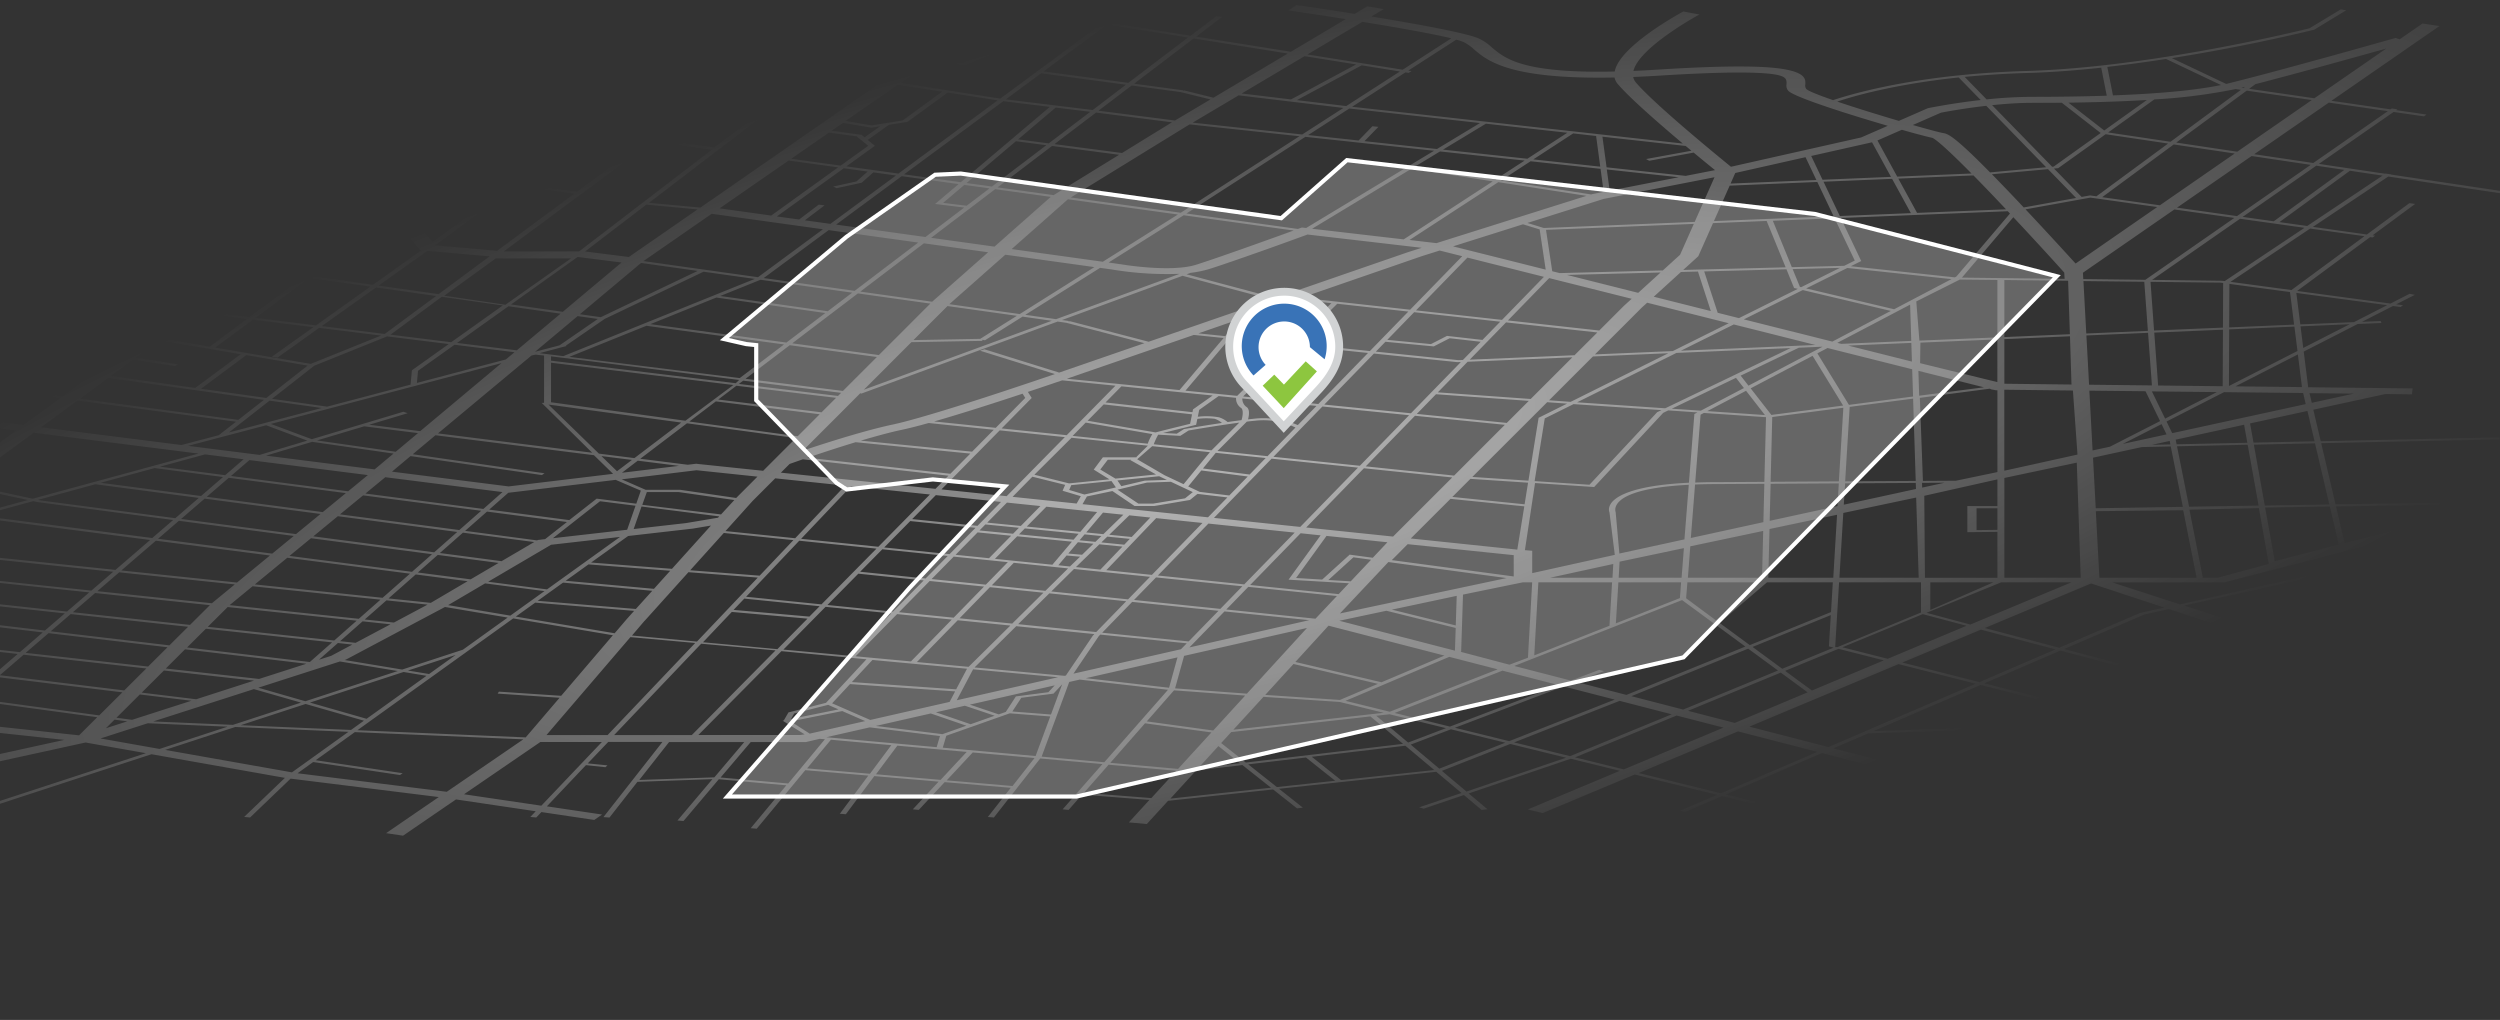 <svg id="Locance_CTA-Graphic_072924" xmlns="http://www.w3.org/2000/svg" xmlns:xlink="http://www.w3.org/1999/xlink" width="603" height="246" viewBox="0 0 603 246">
  <rect x="0" y="0" width="603" height="246" fill="#333333" stroke="none"/>
  <defs>
    <clipPath id="clip-path">
      <rect id="Rectangle_53693" data-name="Rectangle 53693" width="603" height="246" transform="translate(66.641 -3.979)" fill="#fff" stroke="#707070" stroke-width="1"/>
    </clipPath>
    <radialGradient id="radial-gradient" cx="0.528" cy="0.596" r="0.818" gradientTransform="matrix(0.59, -0.808, 0.383, 0.28, -0.012, 0.855)" gradientUnits="objectBoundingBox">
      <stop offset="0" stop-color="#fff"/>
      <stop offset="1" stop-color="#fff" stop-opacity="0"/>
    </radialGradient>
  </defs>
  <g id="Group_157186" data-name="Group 157186" transform="translate(61.501 11.982)">
    <g id="Map_Locance_CTA-Graphic_072924" data-name="Map Locance_CTA-Graphic_072924" transform="translate(-128.141 -8.004)">
      <g id="map" clip-path="url(#clip-path)">
        <path id="map-2" data-name="map" d="M688.785,47.157l.632-.437-34.026-5.078.061-.036-1.36-.207-.073.049-16.011-2.381,18.015-12.524,7.325,1.057.62-.437-7.325-1.057.3-.207-1.36-.194-.3.207-14.249-2.065L667.089,5.819,663,5.211,657.48,9.026l-.948-.34c-.279.073-27.648,7.847-40.464,10.994-.134.036-.292.061-.425.1l-13.1-6.22c18.914-3,34.013-6.778,34.244-6.839l.121-.036,7.69-4.665L643.279,1.8l-7.544,4.568c-2.393.6-38.423,9.427-68.161,10.289-5.515.158-10.945.51-16.156,1.033-16.387,1.664-26.822,4.75-30.588,6-3.462-1.2-5.989-2.2-6.475-2.7a1.449,1.449,0,0,1-.219-1.13c.049-.984.109-2.332-3.365-3.256-4.81-1.288-14.857-1.361-32.58-.255-1.944.121-3.778.219-5.515.292,1.4-5.734,15.731-13.508,15.913-13.605l-3.875-.729c-.729.389-15.4,8.345-16.557,14.48-22.194.5-26.47-3.122-29.677-5.855a11.787,11.787,0,0,0-3.134-2.126c-3.171-1.373-15.172-3.535-25.9-5.284l3.013-1.786-3.972-.68-3.061,1.822C398.541,1.786,392.819.96,391.361.741L389.5,2.053c3.28.474,8.309,1.227,13.788,2.1l-13.241,7.872L367.212,8.37l6.256-4.75-1.385-.182-6.207,4.725-19.5-3.122,3.037-2.247L348.031,2.6l-3,2.223-1.992-.316-.68.425,2.065.328L319.945,23.324l-24.016-3.778,7.629-5.284,7.811,1.02,10.775-4.361L329.518,3.6l-1.433-.146L320.8,10.69,310.9,14.7l-6.693-.875L319.836,2.988l-4.094-.607L247.63,49.611l-12.4-1.154L281.571,13l1.4-.036,24.15-11.139-3.705-.814L280.453,11.6l-26.178.753L187.4,2.029l-1.968,1.3,4.41.68L151.421,21.343l-56.365-7.8L119.667.243,118.367,0l-24.7,13.35L53.158,7.75l-.6.437,40.342,5.576-7.058,3.814L53.17,12.84l-.62.437,32.531,4.713L67.59,27.454,46.538,24.392,44.667,25.7l74.149,10.8L102.453,47.923,45.918,39.7l-.62.437L88.253,46.38c-1.215.826-5.831,4.021-12.731,8.965L35.884,49.939l-.6.437,39.626,5.406c-2.065,1.482-4.325,3.11-6.742,4.883a9.912,9.912,0,0,0-2.806,2.867l-26.4-4.774-.741.413L65.111,64.03c-1.239,2.794.972,5.163,4.154,7.033L54.446,81.4l1.373.194L70.189,71.574a53.521,53.521,0,0,0,11.127,4.009l-12.889,9.4L28.62,79.361l-.607.437L67.82,85.422l-7.2,5.26-16.29-2.174-.583.437L60.009,91.12l-3.693,2.7,1.373.194L61.394,91.3l31.827,4.264-8.807,6.487L49.745,97.667,48.08,99l34.536,4.373L57.58,121.8,33.6,118.695l-.571.449,23.955,3.11-6.948,5.114,4.142.571,6.985-5.138L71,124.076l-18.622,5.078.972.364,19.218-5.236,42.335,5.5L106.535,137,41.071,130.15l-.474.462,65.4,6.839-5.272,4.543L.474,131.377,0,131.826l100.218,10.593-5.369,4.628-66.3-7.179-.486.449,66.265,7.167-4.8,4.142-50.68-6.013-.522.449,50.68,6.013-5.515,4.762-37.633-4.215-.5.449,37.609,4.2-5.722,4.932-33.892-4.142-.535.449,33.9,4.142-5.892,5.078-46.246-6.293-.6.437,46.307,6.3-5.916,5.09-28.11-3.037L34.827,171.6l27.988,3.025-6.548,5.637,1.409.17,6.56-5.661L94.205,178l-44.4,9.73,2.551,1.19,46.963-10.289,14.553,2.575-55.94,18.306,1.069.34,56.232-18.392,32.179,5.7-9.827,9.414,1.421.146,9.779-9.378,35.738,4.446-12.706,8.71,4.094.607,12.767-8.746,19.23,2.855-1.3,1.373,1.433.134,1.239-1.312,12.743,1.9,1.9-1.3-13.326-1.98,9.427-9.937,4.713.5.474-.449-4.75-.474,4.932-5.175h13.083l-14.237,18.136,1.458.1,6.742-8.613,18.088-.644-8.43,9.973,1.458.121,8.515-10.07,16.29,1.458-8.6,10.35,1.458.121L272.934,185.3l15.2,1.312-6.876,9.208,1.458.109,6.863-9.2,15.513,1.336-6.232,6.681,1.446.134,6.244-6.693,15.938,1.373-5.527,7.034,1.458.121L329.6,182.482l15,1.348-9.6,10.921,1.446.134,3.231-3.681,16.254,1.275-4.956,5.418,4.325.4,5.126-5.6,25.34-2.745,5.77,4.568,1.4-.182-5.746-4.543,37.925-4.106,6.086,5.114L421,194.265l1.093.328,9.694-3.292,4.276,3.6,1.409-.17-4.531-3.814,24.623-8.37,11.844,2.915-22.218,9.317,3.6.875,22.194-9.305,19.886,4.9-8.892,3.827,1.2.292,8.88-3.827,10.848,2.672.923-.377-10.872-2.672,23.2-9.985,20.736,5.357-20.967,9.22,1.215.279,10.872-4.774,19.145,4.179.85-.4L530.9,190.864l9.171-4.033,45.833,11.832,2.843-1.118-29.349-7.58,7.641-3.656L589,191.071l2.478,3.814,1.47-.1-10.338-15.926,9.414-4.507,19.728-.644,17.323,21.6,1.458-.121-17.262-21.526,19.206-.632L647.118,195.3l1.47-.1-14.6-22.218,17.966-.6,11.066,6.73,4-.668-10.228-6.22,20.092-.656-.158-.474-20.687.68-33.953-20.639,31.377-7.8-.923-.377-31.353,7.787L605.549,145.6l52.891-11.759-.863-.389-53.085,11.868-16.339-5.309h27.053l51.239-13.265-2.831-1.154-19.4,4.981-2.077-8.88,28.195-.462-.073-.486-28.231.449-3.462-14.759,43.063-.923-.1-.474-43.076.923-1.786-7.6,17.371-3.778,6.414.073.158-1.433-25.182-.279-1.081-8.6,13.022-6.657,5.734-.243-.194-.474-4.507.194,7.471-3.814,1.846.243.583-.437-1.628-.219,4.483-2.284-1.276-.255-4.6,2.357-22.522-3.037,17.6-12.986.6.085.607-.437-.607-.085,10.265-7.568-1.385-.194L649.584,56.1l-13.022-1.834,18.185-12.148,34.038,5.078Zm-44.643-6.645-17.019,12.4-7.507-1.057L637.388,39.5l6.742,1.008Zm-27.83,52.126.061-13.654,15.731-.668.741,5.879-16.521,8.443Zm16.63-7.592.984,7.86-16.035-.182,15.039-7.689ZM616.372,78.51l.049-10.5,14.626,1.968.984,7.86ZM615.3,67.334l-.583-.073H614.6l-16.812-.219L619,52.3l15.537,2.187ZM603.69,106.705l-.219-1.118,16.5-3.6.777,4.349Zm17.14.109,2.636,14.674-16.764.267-2.915-14.577ZM605.2,121.792l-21.015.34-.656-12.2,11.9-2.587v.024l6.851-.146L605.2,121.8Zm-29.154,49.271,2.126,3.268-10.338.34Zm-10.216,3.669-35.3,1.154,25.887-11.139,18.622,4.738.607.935Zm10.568-5.515-19.1-4.859,18.355-7.9,19.8,5.248L576.832,169.9l-.437-.68Zm-20.274-5.151-18.586-4.725L556.5,151.4l18,4.774-18.367,7.908Zm-342.455,3.766L205.49,177.4,164.9,175.667,202.477,148.7l24.04,4.057L214.042,167.37l-15.014-1.008-.3.474,14.929,1Zm-106.887,4.823,5.637-5.612,12.439,1.518-14.322,4.6Zm2.612.875-5.163,1.664,2.089-2.077,3.073.413ZM149.027,40.9,133.26,52.393l-15.476-2.247,15.755-11.5ZM122.1,35.4l20.177-9.111,5.454.79L133.977,37.123Zm134.766-18.61L235.227,32.859l-13.921-1.9,18.95-13.921,7.434-1.409,5.892-.717L257.6,16.63h.328v.146l-.328-.146h-.777l.036.146ZM234.644,33.37,217.856,45.8l-14.128-1.859L220.723,31.45l13.933,1.931Zm41.545,15.513-4.75,3.6-5.369-.741,16.144-11.625,5.746.8-2.685,2.381-5.624,1.239.85.389,6.025-1.324,2.818-2.49,5.454.753L278.983,53.535l-6.159-.862,4.75-3.6-1.385-.182ZM476.48,38.314l10.726-1.968c2.308,1.919,4.179,3.438,5.151,4.227l-7.082,1.385L466.2,39.893l-1-7.386,20.08,2.235c.474.4.935.777,1.385,1.154l-10.933,2,.753.413ZM599.645,49.052,585.736,47.1,603,34.378l14.7,2.187L599.657,49.052Zm22.133-11.88L636.039,39.3,618.255,51.664l-14.468-2.041ZM584.363,46.89l-1.555-.219-2.029.364L574.123,40.2l1.008-.1,11.443-8.188,15.063,2.247L584.363,46.878ZM561.793,92.1h.352V81.341l15.828-.692.365,11.637-16.533-.194Zm16.885,1.628,1.105,15.452-17.651,3.9V93.537l16.533.194ZM562.145,80.855V67.079l15.379.182.425,12.889-15.8.692ZM551.832,66.5l.085-.049.049-.024,12.342-14.5c4.361,4.64,8.722,9.4,12.281,13.35l.085,1.518Zm1.385,55.09V127.9l7.252-.073V138.9H542.988l-.158-19.776,17.638-3.96V121.6h-7.252Zm7.252.547v5.2l-5.029.061v-5.26ZM559.485,140l-15.2,6.657V140Zm-17.165-22.85-.037-1.142,5.454-.036Zm8.139-1.664-7.957.049L541.761,95.5l16.885-2.211.292.158,1.154.219h.377v19.74Zm-81.341,23.4.219-3.875,15.512-3.268-.559,7.143H469.118ZM484.181,140l-.3,3.8-15.44,6.086.6-9.888Zm-14.893-6.948-.9-9.985v-.024s-1.057-2.478,4.057-4.4c3.037-1.142,7.592-1.871,13.581-2.174l-1.045,13.168Zm-2.393-9.961,1.288,10.277-19.922,4.41v-5.394l-1.761-.146,2.442-16.193,14.261.96,16.642-17.881,1.215-.6,7.058.486-.632.328-.109.049-1.312,16.582c-6.487.316-11.455,1.105-14.772,2.357-5.394,2.029-4.507,4.519-4.41,4.75Zm-14.31,15.792,15.233-3.316-.194,3.316ZM467.527,140l-.632,10.471-18.136,7.143L449.743,140ZM279.408,169.168l4.312-4.628,25.352,1.761-1.336,2.539L288.6,173.189l-9.2-4.009Zm1.543,1.482-11.467,2.308.765-1.324,8.188-2.089Zm3.195-6.584,4.981-5.345,22.813,2.114-2.624,4.968-25.17-1.749ZM111.418,85.8l5.673-4.179,19.643,3.353-10.957,8.139-20.384-2.879,5.418-3.984L120.93,87.84l.668-.425-10.192-1.6Zm110.094,22.935-37.172-4.665,22.546-18.78.96-.219,2.077.219V96.7l-.559.024,12.16,12.014ZM492.235,42.286l-4.786,10.775-36.394,1.47-3.948-1.215,18.367-5.794,26.761-5.236Zm-25.972-1.871L483.6,42.286l-16.654,3.256-.692-5.126Zm75.218,98.469h-19.12l.935-15.622,17.578-3.717Zm-.061-49.9,15.792,3.972L541.6,94.983l-.194-6Zm-54.9,40.318,1.02-12.9c1.482-.061,3.049-.1,4.7-.1l12.014-.073-.231,9.257Zm17.456-1.713-.279,11.3H485.809l.583-7.58,17.6-3.717Zm-11.759-11.759c-1.616,0-3.158.049-4.64.1l1.3-16.375.79-.413,14.99,1.02-.4,15.6-12.051.073ZM391.13,159.207l8.005-8.758,27.952,7.216L411.915,164.1l-20.8-4.9Zm19.886,5.284-9.147,3.875-18-1.215,6.815-7.459,20.335,4.786Zm-233.3-54.944,31.693,4.58.62-.437L178.255,109.1l5.466-4.58,38.229,4.81,4.616,4.495-25.182,3.037L173.238,113.3Zm-3.584-1.045-18.963-2.733,11.358-3.4L179.518,104l-5.381,4.507ZM421.645,59.3l-3.268,1.033-32.07,11.079-21.4-5.709.947-.352a26.753,26.753,0,0,0,4.58-.948c6.511-2.077,19.825-6.9,23.639-8.3l27.563,3.207Zm-26.458-4.6,23.955-14.468,19.606,3.049L417.26,57.276l-22.072-2.563Zm128.559,60.933,1.093-17.954,15.294-1.992.632,19.849-17.007.1Zm17.031.389.049,1.458-17.408,3.79.316-5.151,17.055-.1Zm-16.12-18.829-7.617-12.427,2.454-1.288,20.42,5.126.206,6.572L524.67,97.193Zm-26.105-7.058,14.018-6.73,5.661-.243h.061l-17.869,9.4-1.883-2.417Zm5.843,9.512L490.486,98.7l9.354-4.908ZM316.811,125.595l4.762-4.835,8.066.838-4.725,4.8-8.09-.8Zm7.641,1.251-1.409,1.433-8.1-.8,1.421-1.446,8.09.8Zm2.15-32.774c3.486-1.166,6.426-2.162,8.273-2.794l12.864,1.288L335.98,104.506l-15.695-1.628,7.252-7.349-.923-1.47Zm12.646,33.746-12.9-1.276,4.725-4.786,12.245,1.276-4.057,4.8Zm5.491-4.64,4.908.51-4.823,4.689-4.13-.413Zm-6.378-2.187-15.44-1.616,4.786-4.859,7.9,1.968-.62,1.421,4.4,1.312-1.008,1.774Zm18.61-14.286a16.9,16.9,0,0,1,1.081-2.32l5.333.279,1.992-1.288c1.166-.207,7.034-1.2,12.233-1.9l-6.693,6.681-13.946-1.458Zm13.533,1.907-6.329,7.714-4.568-2.15-6.633-3.863,3.632-3.158,13.9,1.446Zm-11.224-4.653c1.822-.462,5.284-1.312,7.653-1.9L367.2,102l.292-1.421a15.986,15.986,0,0,1,4.191-.024,4.953,4.953,0,0,1,1.737,1c-4.58.68-8.7,1.4-8.965,1.446l-.207.036-1.713,1.105-3.256-.17Zm15.513-2.624a6.084,6.084,0,0,0-2.029-1.13,16.9,16.9,0,0,0-5.163-.146l.34-1.664,4.689-3.328,4.2.425a2.73,2.73,0,0,0,1.142,2.393c.7.377.486,1.992.182,2.988-1.093.146-2.235.292-3.365.462Zm-8.345-3.049-.134.668L345.346,96.61l3.827-3.887,22.012,2.211-4.738,3.353Zm-.231,1.166-.474,2.308c-2.77.68-6.924,1.7-8.321,2.077l-16.4-2.818,3.887-3.936,21.319,2.393Zm-9.585,4.786a12.448,12.448,0,0,0-1.105,2.32l-18.112-1.883,3.146-3.207Zm-1.069,2.782-2.733,2.709v.121H344.7l-2.2,2.952,3.8,2.357-9.755.972-8.358-2.089,8.965-8.916,18.416,1.9Zm-18.987,10.7.51-1.166,9.694-.984,1.069,1.531-.984.231-6.608,1.482-3.681-1.105Zm11.152-2.745-3.644-2.187,1.81-2.369h5.685l-.255.085,6.207,3.474-9.815,1Zm10.556-.571.049.024,1.822.862-5.369.182L349.16,116.8l-.948-1.373Zm-2.928,1.531,5.758-.194,5.284,2.49-1.871,1.506-7.726,1.275h-3.523l-5.041-3.365,7.106-1.713Zm9.937.923,3.158-3.851,11.2,1.458-4.458,4.58-7.106-.862-2.794-1.312Zm3.547-4.325,3.1-3.778,12.038,1.251-3.875,3.984Zm3.511-4.227,7.07-7.07c.765-.1,1.506-.182,2.186-.243a17.806,17.806,0,0,1,9.548,1.664l-6.73,6.912-12.075-1.251Zm8.795-7.774c-.462.049-.935.1-1.433.158.219-.79.559-2.515-.449-3.049a2.419,2.419,0,0,1-.923-1.992l17.881,1.8-4.495,4.616A21.22,21.22,0,0,0,381.145,100.534Zm-2.612-5.369,12.5-12.318,17.626,1.822L396.67,96.987l-18.136-1.822Zm-1.433-.146-12.476-1.251,10.629-12.549L389.612,82.7,377.1,95.019Zm-2.891-14.407-6.475-.668,9.949-3.438-3.474,4.106Zm-.389.462L363.191,93.622l-27.174-2.733.923-.316L366.629,80.32l7.2.741Zm-54.968,21.659-14.844-1.543c6.56-1.871,14.747-4.519,21.331-6.693l.644,1.02-7.131,7.228Zm-.462.462-5.223,5.284-26.846-2.66c3.571-1.057,7.143-2.041,10.095-2.66,1.689-.364,3.851-.911,6.268-1.591l15.695,1.628Zm-5.661,5.746-4.81,4.871-34.426-3.875c3.049-1.045,7.264-2.43,11.577-3.741Zm7.094-5.6,15.707,1.628L321.5,119.217l-15.719-1.64,14.055-14.249Zm6.062,23.652,12.962,1.288-1.215,1.433-13.156-1.288,1.409-1.433Zm12.8,3.328,3.741.364-2.733,2.66-3.328-.292,2.32-2.733Zm.389-.462,1.215-1.433,4.057.4-1.446,1.409-3.827-.377Zm6.706-.887,5.43.535-1.348,1.409-5.527-.547,1.446-1.409Zm.474-.462,4.823-4.677,5.066.535-4.482,4.689-5.406-.535Zm-6.463-7.361,1.069-1.871,6.147-1.3,5.333,3.6h4.81l8.552-1.446,1.822-1.47,7.216.85-4.677,4.8-30.272-3.171Zm45.614-10.981,20.833,2.162-13.933,14.3L371.5,124.453Zm.45-.462,11.808-12.123,20.906,2.1-11.88,12.2-20.833-2.162ZM398.1,97.133l11.99-12.318,20.044,2.065h.158l.753-.012L419.009,99.222l-20.906-2.1ZM430.44,86.406l-19.9-2.053,2.32-2.381,11.65,1.118,3.851-1.968,7.471.85-4.276,4.385-1.105.049ZM441.956,77.3l22.012,2.43-5.5,5.491-25.279,1.069,8.771-9Zm-.984-.607L420.236,74.4l12.4-12.731,18.452,4.64L440.972,76.7Zm-.437.449-4.276,4.385-8.552-.972-3.875,1.98L413.3,81.511l6.487-6.669,20.736,2.284Zm-31.426,7.07-17.6-1.822,9.73-9.585,17.14,1.883L409.121,84.2Zm-19.035-1.956-14.431-1.494,4.252-5,11.613-4.009,8.309.911Zm-34.329-.292-19-4.956-.474.182.3-.219-1.725-.243,29.081-10.666L385.3,71.768l-29.555,10.2ZM333.4,76.518l-7.4-1.045L344.034,64.14l2.77.389a81.758,81.758,0,0,0,16.412,1.057L333.4,76.53Zm.413.583,2.065.292,18.841,4.92L334.17,89.407l-18.039-5.624-1.057.34,18.076,5.637c-3.79,1.3-29.75,10.18-39.225,12.2-6.511,1.385-15.44,4.215-21.55,6.256l13.812-13.824.279.073,47.339-17.371Zm-61.443,33.224,35.095,3.948-3.134,3.171-37.293-3.9,2.1-2.1c.522-.182,1.652-.583,3.231-1.13Zm32.046,8.637,15.719,1.64-5.673,5.77-15.755-1.628ZM314,126.834l-6.268,6.365-15.768-1.616,6.28-6.365L314,126.846Zm.486,1.118,8.1.8-5.345,5.43-8.066-.826,5.309-5.394Zm9.536.935,13.217,1.3-4.713,5.564-13.86-1.421,5.357-5.43Zm11.941,4.64,3.243.279-2.442,2.369-2.806-.292,2-2.369Zm7.9-2.7,5.564.547-5.321,5.551-5.9-.607Zm13.7-6.317,11.164,1.166-12.2,12.524-10.994-1.13Zm12.6,1.312L390.972,128,378.8,140.488l-20.833-2.138Zm9.621,15.27,21.368,2.2-5.163,5.479-21.513-2.223Zm.449-.449,12.172-12.488,4.823.51-7.738,10.69,14.565.863-2.478,2.624-21.343-2.2Zm18.877-1.215,6.025-5.466,4.264.583-4.908,5.211-5.381-.316Zm5.126-6.11-6.633,6.013-6.3-.377L398.65,128.8l14.687,1.531-3.523,3.741-5.588-.753Zm-10.5-6.535,13.933-14.3L428.97,114.7,414.7,128.96l-20.943-2.187Zm14.371-14.759,11.88-12.2L441.665,102,429.42,114.249Zm12.33-12.658,4.616-4.738,22.388,1.6-5.321,5.321L420.443,99.38Zm5.066-5.2,7.179-7.374,25.267-1.069L447.9,95.772l-22.4-1.6Zm37.4-8.649,18.2-.777L457.53,96.465l-5.2-.377Zm.5-.51,11.309-11.3,1.276-1.154L495.673,77.5,482.165,84.22l-18.756.8Zm10.423-14.832-17.2-4.325,22.595-.583Zm23.032,7.617,19.728,4.956-32.471,1.385,12.743-6.329Zm27.612,5.1,15.233-.644.146,4.507Zm-1.652-.413-.972-.243,17.565-9.22.279,8.746Zm-2.162-.547-21.356-5.357,14.213-7.07,21.234,5.029-14.1,7.4Zm-7.531-13.119-.292-.073-1.761-4.3,11.419-.292-9.378,4.665Zm-1.7.194.887.207-14.188,7.058L493,74.987,489.745,65l19.837-.51Zm-20.08,5.564-13.775-3.462,6.56-5.964,4.106-.109Zm-7.422-13.581-4.154,3.778-24.879.644-1.8-.449-1.506-9.985,35.653-1.433-3.316,7.447Zm-31.572,5.624,19.9,4.993-1.81,1.64-6.013,6.013-22.024-2.43,9.961-10.228Zm-23.19-7.653,16.873-5.321,4.021,1.239,1.458,9.694Zm2.211,2.381-12.561,12.9-26.2-2.891,28.972-10.01,4.349-1.373,5.43,1.361ZM367.26,63.374c-6.22,1.98-18.246-.1-18.355-.121h-.1l-2.721-.4L364.2,51.457l26.518,3.681c-3.729,1.361-17.116,6.207-23.457,8.236Zm-22.558-.7-22-3.061,13.581-12.014L362.8,51.275,344.69,62.67Zm-2.041,1.288L324.646,75.291,307.688,72.91l.158-.158,13.326-11.783ZM323.954,75.716l-8.831,5.551-16.108.3,8.212-8.212,16.739,2.357Zm-8.309,6.025L315.6,81.5l.668.109,9.062-5.7,7.046,1-45.323,16.63L298.517,82.07l17.116-.316ZM282.02,93.829,258.514,90.9l10.666-8.1L290.2,85.641l-8.187,8.188Zm-.449.462-.753.753-23.907-2.9,1.033-.79Zm-1.215,1.2-3.5,3.5L251.93,95.906l4.385-3.328,24.028,2.915Zm-3.948,3.96-5.309,5.309-26.142-3.547,6.4-4.859,25.049,3.1Zm-5.77,5.77-7.872,7.872-15.415-1.616-.753-.085-2.016.243-11.455-1.446,11.261-8.552L270.65,105.2Zm-79.762,22.364,5.284-4.653,19.278,2.515-5.26,4.13-1.761.207-.17.1-17.359-2.3Zm16.642,2.709-7.847,4.6-14.881-1.968,5.564-4.908,17.152,2.259Zm-10.848-7.823,4.628-4.082h.049l25.85-3.11,6.062,2.6-1.093,3.146-9.56-1.215-6.6,5.175-19.327-2.527Zm31.985-7.313,18.039-2.2,14.7,1.543-5.138,5.151-13.545-1.98H234.4l-5.746-2.515Zm13.824-3.256L228.7,113.568l3.826-2.915,9.937,1.251Zm-14.954,1.312-3.766-3.669,7.361.923-3.608,2.733Zm-27.624,5-4.616,4.082-28.45-3.717,4.786-3.936,28.28,3.584Zm-5.138,4.519-5.284,4.653L160.7,123.6l5.576-4.58,28.474,3.717Zm-5.782,5.114-5.564,4.908-29.154-3.851,5.916-4.859Zm-4.689,5.539,14.662,1.931-6.742,3.96-12.731-1.652,4.81-4.252Zm27.259-2.442,16.691-1.9L210.628,141.7l-14.2-1.846,15.136-8.892Zm.51-1.591,11.358-8.916,8.564,1.081-2.016,5.794-17.906,2.041Zm21.368-7.641,18.744,2.381-.292.316-7.738,1.3-12.609,1.433Zm.182-.413,1.105-3.073h7.677l13.423,1.919-3.207,3.474-18.987-2.32Zm26.628-.947,5.442-5.442,16.861,1.761L270.492,129.36l-16.812-1.725,6.56-7.289Zm23.724-3.535,19.023,1.992-12.439,12.609-18.622-1.919,12.05-12.682Zm7.556,15.209,15.768,1.616-5.345,5.43-15.78-1.628,5.345-5.418Zm9.985,7.5-7.41,7.532-15.828-1.591,7.459-7.556,15.78,1.628Zm1.433.146,13.1,1.348-7.325,7.507-13.18-1.324Zm.449-.449,5.345-5.43,13.047,1.336-5.309,5.43-13.083-1.348Zm19.825-3.936,13.107,1.348-5.479,5.418-12.925-1.336,5.309-5.43Zm14.529,1.494,18.343,1.883-5.3,5.442L332.263,142.2l5.479-5.418Zm19.776,2.029,20.833,2.138-5.309,5.454-20.821-2.15,5.308-5.442Zm16.509,8.2,20.457,2.114L365.572,155.7l8.455-8.673Zm27.7,2.259,11.37-2.417L429.809,151l-.182,5.479Zm12.682-2.685,15.646-3.328-.231,7.143Zm-12.524.923,11.686-12.4,28.486,3.863Zm12.512-12.864,3.827-3.851,25.583,2.648v5.138l-29.409-3.936Zm4.58-5.223,9.572-9.56,17.808,1.81-1.689,10.435ZM428.995,119.4l4.361-4.361,13.909.923-.838,5.211L428.995,119.4Zm4.823-4.823L451.869,96.55l4.8.34-6.754,3.365-.109.049-2.454,15.172-13.532-.9Zm17.468-14.116,6.948-3.45,21.222,1.446-.972.462-.061.024L462.073,116.46l-13.229-.875,2.442-15.124Zm7.811-3.887,23.955-11.917,27.539-1.166L480.343,98.019,459.1,96.574Zm38.326-5.892,1.907,2.454-10.4,5.454-7.009-.474L497.41,90.67Zm3.523,2.527,14.942-7.847,7.362,12-17.3,2.259-4.993-6.414Zm4.81,23.02,16.46-.1-.328,5.479-16.351,3.559.231-8.941Zm.012-.486.389-15.622,17.152-2.235-1.081,17.76-16.472.1Zm29.774-41.618-21.21-5.017,9.925-4.932,25.133,2.685-13.848,7.276ZM525.107,63.751l2.369-1.178.146-.073-4.944-10.386,40.294-1.628c.17.182.352.364.522.559L550.581,66.229l-.377.207Zm15.986-12.864-4.531-8.273,18.124-.765c2.442,2.478,5.126,5.272,7.86,8.175l-21.441.862Zm-1.494.061-17.14.692-3.936-8.273,16.545-.692ZM526.054,62.39l-2.539,1.263-12.634.328-4.58-11.2,14.893-.6L526.067,62.4Zm-16.667,1.628-24.708.632,3.644-3.316,3.547-7.981,12.937-.522,4.58,11.176Zm-84.2-5.831-6.523-.765,21.416-13.946,21.271,3.3L425.192,58.175Zm14.2-15.342-19.558-3.037,6.2-3.741,20.4,2.2ZM393.754,54.531l-1.033-.121-.972.352-26.883-3.729,28.681-18.489L424.585,35.9,393.754,54.519ZM363.482,50.85l-26.518-3.681,27.855-17.14.826-.486,26.47,2.855L363.494,50.85ZM332.822,46.6l-13.508-1.871,13.132-9.985,16.181,2.126Zm-.68.425-13.581,12L303.279,56.9,318.73,45.165ZM317.03,60.386l-13.447,11.88-.049.049L286.2,69.873l15.33-11.65,15.488,2.162ZM303.072,72.777l-12.4,12.4-20.894-2.83,15.841-12.038,17.456,2.454Zm-34.682,9.39L235.58,77.721l15.889-6.414,26.288,3.729-9.366,7.119Zm-.583.449-10.69,8.115L216.01,85.617l18.6-7.5ZM256.984,91.18l-.826.79L211.6,86.528V85.483Zm-1.409,1.227L244.01,101.02,211.6,96.562V87.026L255.575,92.4Zm-12.585,9.062-11.273,8.564-8.564-1.081L211,97.121l31.985,4.337ZM200.7,86.236,179.251,91.9l.267-2.928,8.807-6.28,14.468,1.8Zm7.046-1.846,10.277-8.613,4.859.692-9.232,6.365Zm-4.41-.352-14.4-1.786,12.4-8.844L213.9,75.194,203.328,84.05Zm-15.8-1.956-14.65-1.822,12.354-9.135,14.723,2.089-12.439,8.868ZM168.026,68.671l-13.119,9.354L140.293,76.2l12.986-9.633,14.759,2.1Zm-14.164-2.539,19.23-14.273L180.15,59.9h.17l-11.674,8.333-14.772-2.1Zm-14.978,9.9-12.148-1.506,13.35-9.827,11.808,1.676Zm-.6.437-9.014,6.681-11.589-1.98,8.455-6.22,12.148,1.506Zm1.4.17,14.6,1.81-10.022,7.143,1.373.194,10.046-7.167L170.6,80.478l-16.958,6.827L130.6,83.382ZM156.3,78.194l13.1-9.329,14.48,2.065L171.489,80.09Zm28.17-7.714-14.468-2.053,11.771-8.382,15.015,1.324Zm-8.552-20.724.255-.182h0l10.386-7.386,15.172,2L183.077,57.908l-7.155-8.139Zm-.632-.729L169.824,42.8l.51-.377-1.361-.194,2.745-2,13.46,1.774-9.888,7.033Zm-2.843,2.089L152.49,65.925l-11.808-1.676L166.97,44.9l5.466,6.232Zm-35.9,12.561L122.133,61.71l11.893-8.673L148.2,55.1l-11.65,8.576Zm-.607.437-13.29,9.779-13.824-2.5,12.682-9.244,14.419,1.968ZM122.06,74.344,113.69,80.5l-14.1-2.357,8.649-6.3,13.836,2.5ZM138.07,85.192,152.9,87.718l-9.973,7.811-15.755-2.223,10.909-8.1Zm16.436,2.551,17.566-7.07,14.857,1.846L178.1,88.812l-.061.049-.316,3.45L157.6,97.619l-13.3-1.883,10.2-7.993Zm45.116-.6-19.57,16.387-12.306-1.543,9.269-2.782-1.033-.352-22.084,6.62-9.876-3.681,55.6-14.662ZM154,106.11l19.606,2.83-4.555,3.814-26.19-3.316L154,106.1Zm13.435,8.005-4.774,3.924L134.4,114.346l4.458-3.839,28.571,3.62Zm-5.321,4.361-5.576,4.58-27.976-3.693,5.309-4.58,28.231,3.693ZM156,123.505l-5.916,4.859-27.709-3.656,5.673-4.9Zm-2.3,5.855,29.191,3.851-4.823,4.252-29.555-3.839,5.187-4.264Zm25.255,8.734,12.524,1.628-8.88,5.224-10.192-1.069,6.56-5.782Zm2.867,7.276L173.7,149.7l-7.033-.741,5.236-4.616Zm-8.928,4.738-8.431,4.483-3.741-.4,5.43-4.786,6.742.717Zm-9.22,4.9-5.114,2.721-2.928.935,4.568-4.033,3.462.377Zm-2.976,4.082,13.921,2.3-22.279,7.289L141,165.415l19.716-6.341Zm15.306,2.527,5.564.923L167.115,172.91,153.461,169l22.558-7.374Zm1.105-.352,11.48-3.754-6.4,4.6-5.078-.838Zm-1.4-.231-13.9-2.3.34-.109,23.87-12.682,15.124,2.551-10.8,7.75-14.638,4.786ZM186.77,145.5l8.929-5.248,14.322,1.859-8.236,5.916-15-2.527Zm27.757-5.43,21.489,1.968-3.96,4.385-23.664-1.968,6.122-4.4Zm.607-.449,5.5-3.948,19.716,1.531-3.924,4.361Zm6.135-4.4,8.929-6.4,15.622-1.786,4.349-.729-9.4,10.435-19.509-1.518Zm32-7.131,16.788,1.725-8.139,8.576-16.752-1.3,8.1-8.989Zm18.221,1.871,18.61,1.907L276.833,145.31l-18.185-1.834,12.828-13.52Zm4.9,15.8-2.478,2.5-18.282-1.616,2.587-2.721Zm1.433.146,15.828,1.591L283.611,157.7l-15.962-1.482,10.168-10.313Zm17.262,1.749,13.18,1.324-9.852,10.095-13.35-1.239,10.022-10.192ZM313.4,160.981l20.493,1.907-24.429,5.551,3.936-7.459Zm-1.093-.6-12.464-1.154,9.852-10.083,12.694,1.276-10.07,9.961Zm-2.174-11.71,7.325-7.507,12.913,1.336-7.532,7.447-12.706-1.275ZM331.8,142.65l18.537,1.907-7.24,7.434-18.829-1.9,7.532-7.447Zm19.971,2.065,20.821,2.15-7.2,7.386-20.858-2.1,7.24-7.434Zm42.165,6.292-14.492,15.841-17.323-1.276,2.174-7.835,29.64-6.73Zm-10.5,16.606,18.416,1.239,10.593,2.612-36.261,4.082,7.252-7.92Zm19.789.972,25.036-10.617,11.674,3.013L413.9,171.209l-10.653-2.624ZM431,156.741h.121l.449-13.788,14.4-2.952h2.284l-1.02,18.185-4.458,1.676-11.783-3.11ZM485.688,140H503.3l-10.714,9.171-7.2-5.333Zm19.205,0H520.77l-.437,7.167-19.594,7.969-7.289-5.357Zm15.391,7.9-.449,7.434v.122l1.13.292-12.391,5.1-7.167-5.272Zm.583-9.014H505.209l.291-11.747,16.29-3.438-.911,15.172ZM522.276,140h19.764v7.276l-20.165,8.358h-.535L522.276,140Zm19.546-52.867.073-4.956,18.562-.777V91.7L541.81,87.135Zm-.17-5.43-.753-9.463,10.508-5.272,9.062.1V80.916l-18.817.777Zm24.38-32.969c-2.685-2.843-4.956-5.2-6.888-7.167l13.532-1.227,6.766,6.948L566.81,49.575c-.255-.279-.522-.559-.79-.826ZM586.222,31,577.6,24.3c5.418-.073,12.148-.231,18.914-.644l-10.289,7.361Zm-.838.607-11.346,8.115-.364.036L559.193,24.9c3.1-.316,6.45-.559,9.621-.559,1.761,0,4.24,0,7.179-.024l9.378,7.3Zm-13.156,8.273L558.7,41.12c-8.929-9.062-10.228-9.293-11.31-9.487-.96-.17-3.754-.923-7.325-1.944l6.766-2.964c1.239-.243,5.624-1.057,10.945-1.664l14.456,14.832ZM544.81,32.8c1.312.644,4.9,4.021,9.414,8.588l-17.918.753-4.774-8.722,5.879-2.575c3.438.972,6.183,1.7,7.41,1.956Zm-10,9.4-16.521.692-2.733-5.734,14.674-3.3L534.8,42.2Zm-18.015.753-20.688.862,1.13-2.551,16.946-3.814,2.612,5.491Zm.231.474,3.936,8.273L492.09,52.867l3.8-8.552Zm-51.542,2.393-2.587.51-.219.049-.182.061-21.744-3.377,7.119-4.628,16.873,1.822.753,5.576Zm-16.958-7.835,9.621-6.268,5.527.62,1,7.4L448.54,37.986Zm-1.433-.158-20.347-2.2,10.35-6.256,19.631,2.187ZM425.3,35.483l-17.493-1.9,3.353-3.45-1.433-.146-3.341,3.438-12.16-1.312,9.925-6.4,31.511,3.5L425.3,35.471ZM403.4,25.121l-11.893-1.433,15.622-8.394,9.22,1.482L403.4,25.121Zm-.668.437-9.949,6.414-26.421-2.855,11.091-6.584,25.267,3.037ZM362.1,28.608l-18.452-2.369,8.005-6.086,11.808,1.591,7.191,1.774L362.1,28.6Zm-.717.425-.547.328-11.516,7.082L333.028,34.3l10.034-7.617,18.319,2.357Zm-29.737,5.09-7.374-.972,9.05-7.665,8.345,1.02Zm-.583.437-13.12,9.973-6.122-.85L323.735,33.6Zm-13.7,10.411-5.515,4.191-5.673-.692,5.114-4.337,6.062.838Zm-13.12,3.766,7.021.862-9.354,7.106-21.538-3,15.816-11.674,13.727,1.907-5.673,4.8Zm-4.082,9.305-15.33,11.65L262.9,66.606l15.67-11.565ZM284.243,70.128l-5.9,4.482L252.428,70.93l9.706-3.912,22.1,3.11ZM214.552,85.435l-5.734-.717,6.523-1.725-.182-.073,9.39-6.463,23.834-11.382,12.354,1.737L214.564,85.435Zm9.062-9.39-5.053-.717L233.32,62.961l13.654,1.919L223.6,76.044Zm-9.184-1.3-12.476-1.774,16.059-11.455,10.6,1.336L214.43,74.745Zm-13.836-1.7-14.735-2.187,12.415-9h18.149ZM183.806,58.722l-.085-.1,19.4-14.261,14.128,1.859L198.59,60.034l-14.8-1.312Zm18.525-14.978-15.16-1.992,17.6-12.512,14.553,2.017-16.995,12.5Zm-16.545-2.187L172.3,39.784l17.286-12.646,13.8,1.907-17.6,12.512Zm-18.185.474-15.4-2.247,20.554-14.978,15.464,2.138Zm-3.171,1.118L148.8,54.664,134.62,52.6l15.768-11.492Zm-31.778,9.694-11.9,8.686L105.126,59.4l12.05-8.795,15.476,2.247ZM120.14,61.965l-12.621,9.2L92.675,68.476l11.844-8.649,15.622,2.126ZM91.363,68.233,78.34,65.877l11.54-8.054,13.265,1.81-11.771,8.6Zm.7.68L106.912,71.6,98.25,77.915,83.187,75.4Zm6.912,9.67,14.116,2.357-11.82,8.7L86.649,87.572l12.33-8.989ZM104.8,90.67l37.548,5.309-6.171,4.835L97.971,95.7,104.8,90.67Zm38.921,5.5L156.3,97.947l-22.4,5.9,9.827-7.689Zm-.85,5.94,9.937,3.705-11.5,3.45-17.262-2.187,18.817-4.956Zm-5.418,8.2L133,114.152,117.274,112.1l10.872-2.964,9.317,1.178Zm-4.968,4.288-5.309,4.58-24.2-3.195,13.01-3.547Zm-5.831,5.029-5.673,4.9L88.544,120.25l-.668-.146,13.812-3.766,24.951,3.292Zm-4.8,5.527,27.7,3.656-5.2,4.264-27.539-3.584,5.041-4.349Zm26.13,8.916,29.592,3.839-6.6,5.819L140.16,140.5Zm22.485,10.107-5.236,4.616L134.074,145.5l5.539-4.555,30.855,3.231Zm-5.746,5.066-5.418,4.786-30.5-3.3,4.8-4.774,31.134,3.292Zm-5.928,5.236-5.369,4.738-29.616-3.511,4.543-4.519,30.454,3.292Zm-6.183,5.151L141.18,163.3l-22.5-2.515,4.64-4.628,29.276,3.474Zm-12.6,4.057L126.008,168.2l-13.132-1.6,5.357-5.333,21.793,2.442Zm-.085,2.065,11.358,3.256-16.412,5.369-19.218-.826Zm12.476,3.584,14.067,4.033-3.11,2.235-26.628-1.142ZM203.1,148.262l4.689-3.365,23.858,1.98-1.786,1.992-2.915,3.414-23.834-4.021Zm31.1,1,10.544-11.71,16.727,1.3L246.8,154.287l-15.67-1.458,3.061-3.584Zm20.991-2.126,18.27,1.616-7.264,7.361-17.942-1.664,6.936-7.3Zm12,9.463,20.493,1.956-9.755,10.5-9.062,2.32-1.118,1.931-.291.061,5.321,3.3-1.118.158H247.132l20.068-20.25Zm2.211,16.946,12.439-2.5,5.527,2.417L274,176.493l-4.6-2.952Zm19.072,1.433,16.934,2.089-.79,2.685-26.64-2.393Zm1.47-.34,13.253-3.013,8.588,2.952-5.77,2.041-16.059-1.98Zm14.492-3.292,6.985-1.591,7.179,2.417-5.794,2.053-8.358-2.879Zm8.212-1.859,20.444-4.64-1.531,1.652-7.835,1.02-2.43,3.729-1.7.6-6.948-2.345Zm12.391-1.64,7.762-1.008,2.089-2.247-2.7,7.289-9.317-.729,2.162-3.316Zm-11.285-7.325,10.058-9.949,18.841,1.9-.352.364-6.511,9.633-.352.073-21.708-2.017Zm30-7.58.328-.34,20.858,2.1-1.4,1.433-25.935,5.892,6.147-9.1ZM362.7,158.1l-2.029,7.325-20.056-2.308L362.7,158.1Zm-.838,7.945,17.165,1.263-7.7,8.43-16.035-2.2,6.584-7.5Zm9.026,10.155L362.839,185l-16.339-1.47L354.87,174Zm1.676,3.292,5.211,4.13-10.083,1.2,4.871-5.321Zm.68-.741,2.417-2.636,33.576-3.778,7.872,6.621-37.925,4.507-5.94-4.7Zm37.4-6.572,3.207-.364,13.605,3.353-9.123,3.474-7.677-6.45Zm4.422-.668,26.02-10.216,13.617,3.511-26.288,9.985L415.061,171.5Zm40.8-6.4,12.306,3.171L442.709,178.3l-13.1-3.219,26.263-9.985Zm2.9-1.105,6.8-2.587-1.154-.3L457.6,163.7l-13.678-3.535,40.488-15.889L499.67,155.49l-28.681,11.662-12.221-3.158ZM500.362,156l7.179,5.272-22.862,9.414-12.5-3.231,28.195-11.467Zm7.86,5.77,6.475,4.762-17.578,7.374-11.273-2.915,22.376-9.22Zm1.045-.425,12.876-5.309,10.945,2.782-17.359,7.276-6.475-4.75Zm13.8-5.685,19.388-7.993,10.568,2.806-19.011,7.969Zm30.867-5.479-10.556-2.83,18-7.349H578.3l-24.368,10.18Zm8.212-11.3V114.82l17.468-3.693.948,27.757Zm17.177-75.777c-2.405-2.648-7.082-7.762-12.075-13.071l15.634-2.83,16.132,2.272Zm23.822-13.047L617.611,52.1,596.146,67.031l-14.966-.182-.085-1.531,22.036-15.245ZM595.891,67.5l.875,11.844L581.9,79.98l-.68-12.646,14.674.17Zm.911,12.318.935,12.682-15.16-.17-.644-11.88,14.869-.632Zm-.6,14.1,3.5,7.191-12.087,6.171-4.191.911-.777-14.431,13.557.146Zm1.531,12.913,4.288-.935.17.838-4.458.1Zm-7.021-.219,9.354-4.774,1.2,2.478Zm10.2-6.122-3.183-6.548,15.67.17L600.933,100.5Zm-1.676-7.969L598.3,79.762l16.569-.7L614.805,92.7Zm-.984-13.253L597.4,67.517l16.861.194.656.085-.049,10.763-16.606.7Zm56.4-52.927-18,12.512L622.41,36.735l18-12.451,14.249,2.065Zm-31.936-6.511c9.791-2.515,23.967-6.463,31.547-8.588l-17.347,12-15.743-2.284,1.531-1.13Zm13.569,3.851L618.316,36.127l-14.723-2.2L620.6,21.4l15.707,2.272Zm-16.071-3.207-.4.292-.5-.073C619.616,20.627,619.919,20.554,620.223,20.481Zm-2.284.547,1.275.182L602.22,33.734l-15.039-2.247,11.139-7.969a134.96,134.96,0,0,0,19.618-2.5Zm-16.764-7.252,13.229,6.28c-5.94,1.239-14.662,2.077-26.057,2.5l-1.36-6.876c4.835-.547,9.609-1.2,14.188-1.919ZM567.7,17.14c5.807-.17,11.832-.632,17.808-1.276l1.336,6.754q-8.145.273-18.027.279a107.169,107.169,0,0,0-10.957.62l-5.284-5.43c4.883-.474,9.973-.8,15.124-.948ZM551.14,18.234l5.3,5.43c-6.766.765-12.05,1.834-12.391,1.9l-.364.073L536.7,28.693c-4.871-1.433-10.459-3.158-14.857-4.653,3.523-1.19,13.508-4.154,29.3-5.819Zm-72.1-.462c15.61-.972,25.3-.984,28.814-.049,1.7.462,1.8,1.105,1.749,2.138a1.907,1.907,0,0,0,.425,1.579c1.47,1.531,14.2,5.588,24,8.443l-6.414,2.806L496.2,39.759c-4.057-3.3-18.683-15.318-22.923-20.323a2.817,2.817,0,0,1-.656-1.336c2.029-.085,4.167-.182,6.438-.328ZM431.679,9.657a10.774,10.774,0,0,1,2.539,1.786c3.3,2.806,8.6,7.289,33.9,6.791a3.468,3.468,0,0,0,.79,1.579c2.818,3.316,9.9,9.487,15.67,14.346l-79.762-8.868,12.876-8.3.777.121.68-.425-.79-.121L429.954,9.1a13.793,13.793,0,0,1,1.737.571ZM407.287,4.8c8.285,1.348,16.849,2.855,21.465,3.984l-11.735,7.568L394.046,12.67l13.241-7.86Zm-13.946,8.285,12.451,1.992-15.707,8.443-11.893-1.433,15.16-9ZM366.592,8.807l22.716,3.644L371.378,23.1l-7.07-1.749-.462.194.292-.219-11.9-1.6L366.592,8.819ZM345.735,5.454l19.509,3.122L350.837,19.521l-20.444-2.758,15.33-11.322ZM329.809,17.213l20.457,2.758-8.017,6.1-20.955-2.563Zm-9.123,6.73,11.224,1.373L310.433,43.489l-13.666-1.9Zm-1.373-.194L295.395,41.4l-12.561-1.737,6.888-4.956-1.737-1.421,5.1-3.632,4.482-.717,9.718-7.082L319.3,23.737Zm-24.04-3.778,10.678,1.676-9.536,6.936-7.5,1.2-6.28-1.069,12.621-8.758Zm-13.253,9.2,6.888,1.166L290.973,30l-3.741,2.66-.729-.6-7.228-1Zm-3.377,2.345,6.681.911,2.782,2.272-6.645,4.786-11.929-1.652,9.111-6.317ZM268.9,38.253l11.953,1.652L264.71,51.53l-12.451-1.737,16.654-11.54ZM250.363,51.105l26.822,3.729L261.515,66.4l-27.624-3.887,16.46-11.407Zm-3.426-1.057-16.569,11.48-10.556-1.336,14.772-11.3,12.354,1.154ZM218.366,60.18H200.206l35.811-26.555L250.4,35.641Zm40.95-43.294.279-.243V13.666l20.967-.62-29.592,22.06L236.6,33.115l21.793-16.12.911-.121ZM249.659,13.2l4.47.6,3.8-.1v2.174l-3.766-1.555-5.466.7.96-1.834Zm-1.567-.219-1.409,2.3-7.6,1.458L219.933,30.819,205.393,28.8l25.887-18.4ZM229.931,10.18,204.02,28.608,190.2,26.7l25.547-18.7,14.188,2.187ZM214.382,7.787l-25.571,18.72-15.464-2.138L199.282,5.454l15.1,2.332ZM191.216,4.215l6.718,1.033-25.96,18.926-19.133-2.648,38.387-17.31ZM151.955,21.939l19.424,2.685L150.838,39.589l-15.5-2.259L149.4,27.065l.292-.219L143.16,25.9l8.795-3.972ZM94.29,13.958l56.244,7.774-8.783,3.96L87.208,17.784l7.07-3.827ZM68.95,27.66,86.443,18.2l54.422,7.9-20.177,9.1L68.938,27.66Zm51.215,9.05,11.99,1.749L116.4,49.963,103.79,48.129,120.153,36.71ZM103.182,48.554l12.634,1.834L103.741,59.2,90.5,57.386l12.682-8.843ZM89.6,46.574l12.208,1.774L89.115,57.2,76.883,55.539C83.782,50.6,88.4,47.4,89.6,46.574ZM69.521,60.86q3.644-2.66,6.754-4.883L88.5,57.641,77.028,65.646,66.739,63.787A9.135,9.135,0,0,1,69.521,60.86Zm.51,9.657c-2.685-1.7-4.47-3.79-3.535-6.22l9.9,1.786-6.365,4.434Zm.9.535,6.778-4.725,13.047,2.357-8.843,6.45A49.127,49.127,0,0,1,70.93,71.052Zm11.662,4.786,15.051,2.515L85.264,87.366,69.776,85.179l12.8-9.354ZM61.99,90.877l7.191-5.248,15.488,2.187-7.058,5.151L61.99,90.877ZM79,93.148l7.046-5.138,14.626,2.065L93.8,95.128l-14.82-1.98Zm18.379,2.988,38.241,5.114-4.154,3.256-9,2.369-33.856-4.288,8.771-6.463Zm-10.568,7.775,39.747,5.029L86.589,119.825l-16.545-3.571,16.764-12.342ZM72.279,123.724l-10.52-1.373,7.689-5.661,15.974,3.45-13.132,3.571Zm1.567.194,12.852-3.5,1.069.231h.061l32.629,4.312-5.041,4.349Zm42.444,6.037,27.514,3.571-7.945,6.523-27.9-2.915,8.333-7.179Zm-8.856,7.629,27.891,2.915-5.527,4.543-27.624-2.915,5.272-4.543Zm-5.794,4.993,27.672,2.928-4.786,4.762L96.27,147.205l5.369-4.628Zm-5.892,5.078,28.316,3.061-4.507,4.483-28.632-3.389Zm-5.345,4.6,28.693,3.4-4.677,4.653-29.531-3.3,5.515-4.75Zm-6.025,5.2,29.6,3.316-5.321,5.3-30-3.669,5.734-4.944Zm13.4,19.448-31.948-3.45,5.867-5.066,30.454,4.142-4.385,4.361Zm-25.559-8.953,5.916-5.09,30.078,3.669-5.588,5.564L72.23,167.954Zm30.7,9.706,11.419-3.669,19.242.826-16.411,5.369-14.249-2.527Zm15.61,2.758,16.91-5.527,27.3,1.166-13.63,9.779Zm67.942,10.107-36.006-4.47,3.766-2.709,20.943,3.134.644-.437-20.979-3.134,9.439-6.778,40.646,1.737-18.464,12.646Zm22.789,3.353-18.647-2.758,18.416-12.609h14.844l-14.614,15.367Zm15.974-17.031H210.495l20.25-23.627,15.634,1.409-21.149,22.23Zm1.579,0L247.824,154.8l17.93,1.616-20.2,20.42H226.809Zm24.186,10.192-18.112.632,7.191-9.147h18.136Zm17.8,1.482-16.29-1.446,7.264-8.552h13.326l3.316-.777,1.251.1-8.868,10.69Zm19.728-2.345-15.16-1.3,5.746-6.912,14.565,1.312-5.151,6.9Zm17.055,1.47-15.6-1.348,5.151-6.9,16.727,1.506-6.28,6.73Zm17.323,1.482-15.865-1.361,6.28-6.73,14.905,1.336-5.309,6.754Zm5.576-7.228-22.388-2.016.85-2.879,15.306-5.406,9.767.753Zm1.458.134,6.657-18,2.527-.571,21.295,2.454-15.367,17.48-15.124-1.361Zm26.47,10.01-16.266-1.276,5.952-6.778,16.326,1.47-6.025,6.584Zm4.592.121,6.183-6.766,11.176-1.324,6.9,5.466Zm25.68-2.782L379.76,183.9l13.933-1.652,7.046,5.612Zm15.488-1.676-7.07-5.624,22.558-2.672,6.985,5.867Zm16.788-8.564,9.706-3.693,13.107,3.231-15.913,6.268-6.9-5.807ZM432.4,190.451l-5.928-4.981,16.5-6.487,13.46,3.316L432.4,190.463Zm25-8.528-13.5-3.316,25.449-10.022,12.561,3.243L457.4,181.923Zm12.974,3.195-11.771-2.9,24.49-10.095,11.309,2.915-24.016,10.07Zm23.445,5.77-19.874-4.9L497.9,175.947l19.133,4.944Zm6.815-16.084,35.993-15.087,18.61,4.738-35.508,15.282Zm20.262,5.236,8.418-3.62,35.338-1.154L541.6,185.4l-20.7-5.345Zm37.366,9.645-15.5-4,7.045-3.1,16.023,3.474-7.568,3.62Zm8.406-4.021L550.69,182.2l15.962-7.009,11.832-.389,2.575,3.972-14.383,6.888Zm21.939,4.75-20.7-4.482,13.569-6.5,7.131,10.981Zm-6.378-12.208-2.247-3.45,10.155-.328-7.908,3.79Zm-2.551-3.924-2.43-3.741,19.363-8.516,7.374,1.956,7.434,9.257Zm33.248-1.093-7.6-9.475-7.823-2.077,8.929-3.924,23.19,14.929-16.679.547Zm38.3-1.251-20.019.656L607.42,157.276l11.431-5.017Zm-33.163-20.153-21.72,9.548-19.788-5.248,19.363-8.333,5.9-1.312,16.241,5.345Zm-17.3-5.7-5.807,1.288-.1.024L575.4,155.782,557.42,151.02l25.656-10.751,17.7,5.831Zm-15.695-7.2-.862-16.047,21.076-.231,3.231,16.278H585.068Zm28.559,0h-3.608l-3.231-16.411,16.752-.377,2.381,13.46L613.627,138.9Zm29.179-7.969-15.44,3.984-2.32-12.937,15.61-.255,2.162,9.208Zm-2.272-9.694-15.573.255-2.636-14.687,14.747-.316,3.462,14.759Zm5.9-26.737L636.294,96.7l-.547-2.332Zm-9.475,11.5-14.723.316-.826-4.628,13.836-3.013,1.725,7.325Zm-2.114-8.977-32.216,7.009-1.36-2.806,13.86-7.082,19.084.206.62,2.66Zm-.607-13.532-.656-5.223,11.856-.51-11.2,5.722ZM654.48,73.141l-8.005,4.094-12.949.547-.96-7.592,21.9,2.952Zm-5.491-16.63L631.387,69.5l-14.7-1.98,19.218-12.852Zm-13.812-2.466L628.5,53.11,645.5,40.719l7.872,1.178-18.2,12.16Z" transform="translate(-12.053 -3.516)" opacity="0.503" fill="url(#radial-gradient)"/>
      </g>
      <path id="Fence" d="M696.627,284.187l-19.4-19.97v-13.3l-2.423-.251-5.259-1.2,29.488-24.708,21.341-14.939,6.194-.282,77.3,10.762,15.836-14,112.858,12.979,44.284,11.382,14.075,3.644L900.88,326.226,754.448,359.8H670.271l26.552-30.455,17.348-19.831,23.052-24.535-17.387-1.671-20.769,2.429Z" transform="translate(-428.188 -171.65)" fill="rgba(255,255,255,0.25)" stroke="#fff" stroke-miterlimit="10" stroke-width="1"/>
      <path id="Location" d="M1029.36,294.844a13.62,13.62,0,0,0-9.857,23.032l9.732,10.5,8.683-9.28c2.356-2.589,5.072-6.145,5.072-10.621a13.647,13.647,0,0,0-13.633-13.635Z" transform="translate(-652.993 -228.84)" fill="#fff"/>
      <path id="circle" d="M1045.36,317.457a10.242,10.242,0,1,0-17.141,3.9l2.923-2.556a6.194,6.194,0,1,1,10.676-4.272l3.546,2.927Z" transform="translate(-659.229 -234.774)" fill="#3973b7"/>
      <path id="check" d="M1052.712,345.777l-8,8.866-1.866-2-3.206-3.409,2.791-2.667,2.328,2.4,5.253-5.614Z" transform="translate(-668.438 -260.178)" fill="#8dc63f"/>
      <path id="stroke" d="M1028.27,328.252,1018.1,317.279a14.208,14.208,0,1,1,24.5-9.792c0,4.7-2.716,8.284-5.083,10.882l-9.246,9.88Zm.119-33.083a12.307,12.307,0,0,0-8.906,20.811l8.793,9.49,7.846-8.386c2.128-2.339,4.583-5.552,4.583-9.6a12.331,12.331,0,0,0-12.318-12.32Z" transform="translate(-651.997 -227.828)" fill="#d1d3d4"/>
    </g>
  </g>
</svg>
